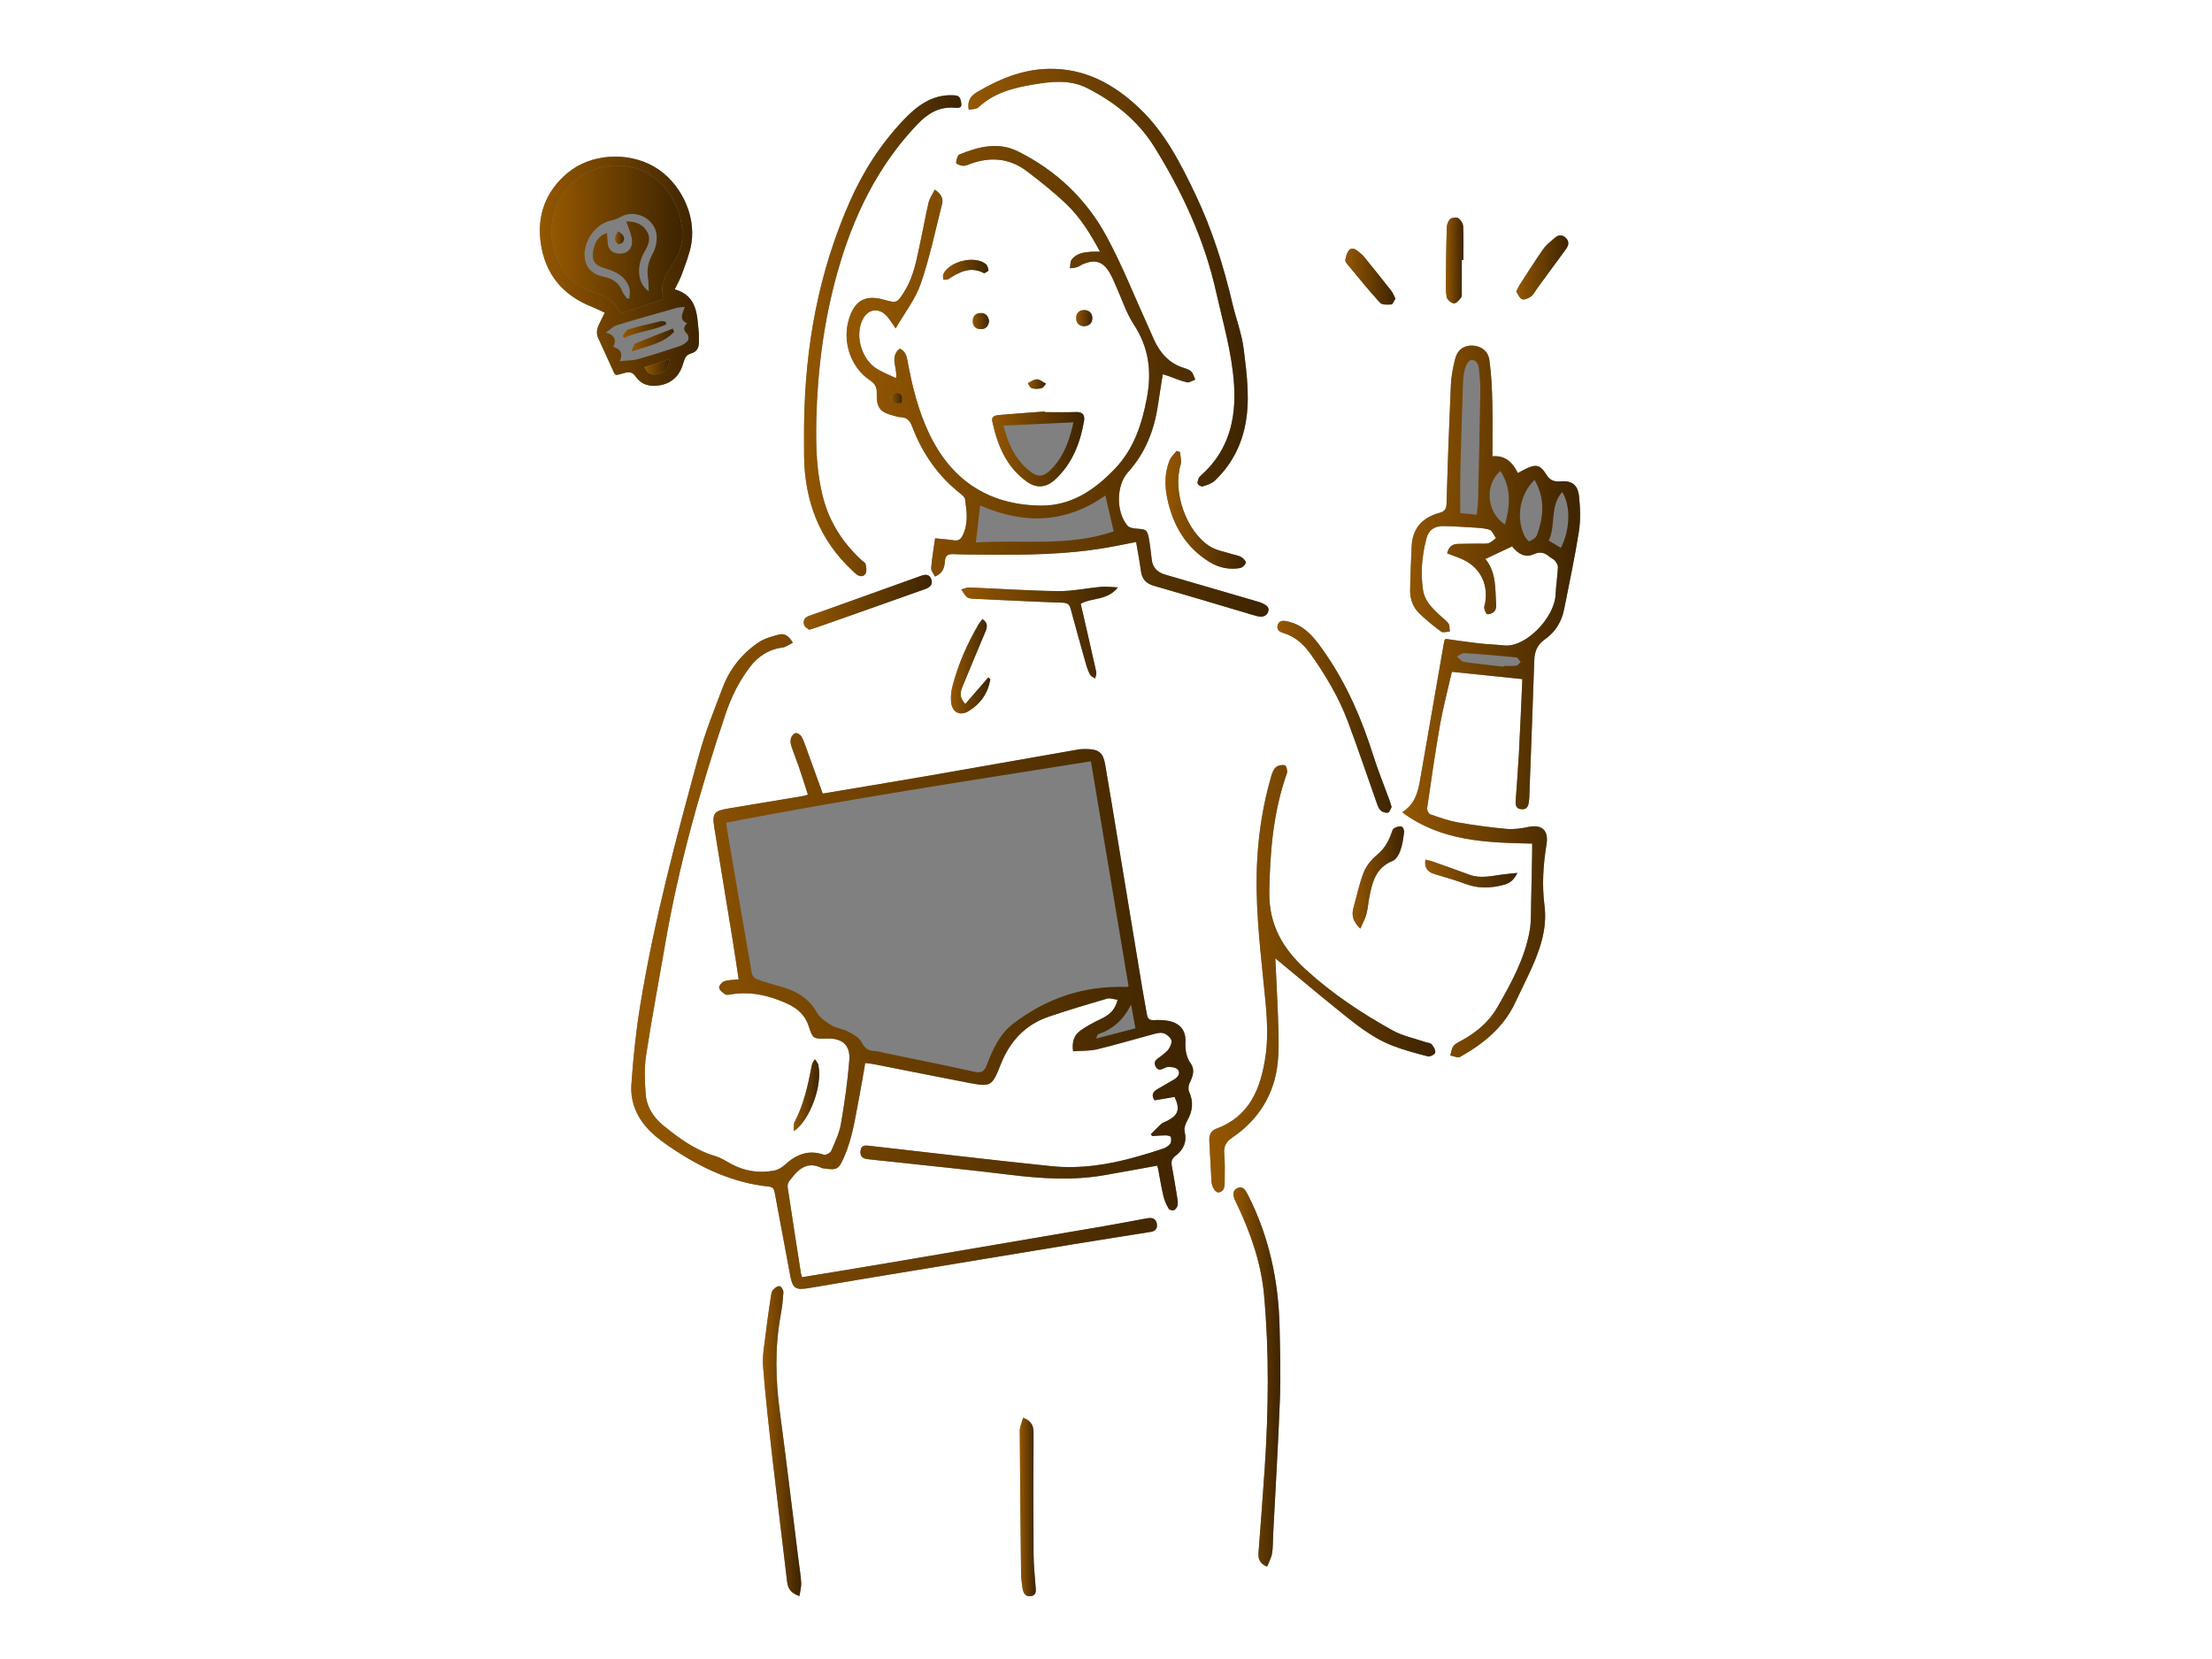 <?xml version="1.0" encoding="UTF-8"?><svg id="_レイヤー_1" xmlns="http://www.w3.org/2000/svg" xmlns:xlink="http://www.w3.org/1999/xlink" viewBox="0 0 1600 1200"><rect x="0" y="0" width="1600" height="1200" fill="#808080" stroke="none"/><defs><style>.cls-1{fill:url(#_名称未設定グラデーション_24);}.cls-1,.cls-2,.cls-3,.cls-4,.cls-5,.cls-6,.cls-7,.cls-8,.cls-9,.cls-10,.cls-11,.cls-12,.cls-13,.cls-14,.cls-15,.cls-16,.cls-17,.cls-18,.cls-19,.cls-20,.cls-21,.cls-22,.cls-23,.cls-24,.cls-25,.cls-26,.cls-27,.cls-28,.cls-29,.cls-30,.cls-31,.cls-32,.cls-33,.cls-34{stroke-width:0px;}.cls-2{fill:url(#_名称未設定グラデーション_2);}.cls-3{fill:url(#_名称未設定グラデーション_15);}.cls-4{fill:url(#_名称未設定グラデーション_26);}.cls-5{fill:url(#_名称未設定グラデーション_30);}.cls-6{fill:url(#_名称未設定グラデーション_12);}.cls-7{fill:url(#_名称未設定グラデーション_13);}.cls-8{fill:url(#_名称未設定グラデーション_5);}.cls-9{fill:url(#_名称未設定グラデーション_27-3);}.cls-10{fill:url(#_名称未設定グラデーション_10);}.cls-11{fill:url(#_名称未設定グラデーション_4);}.cls-12{fill:none;}.cls-13{fill:url(#_名称未設定グラデーション_11);}.cls-14{fill:url(#_名称未設定グラデーション);}.cls-15{fill:url(#_名称未設定グラデーション_22);}.cls-16{fill:url(#_名称未設定グラデーション_19);}.cls-17{fill:#fff;}.cls-18{fill:url(#_名称未設定グラデーション_25);}.cls-19{fill:url(#_名称未設定グラデーション_3);}.cls-20{fill:url(#_名称未設定グラデーション_6);}.cls-21{fill:url(#_名称未設定グラデーション_14);}.cls-22{fill:url(#_名称未設定グラデーション_18);}.cls-23{fill:url(#_名称未設定グラデーション_16);}.cls-24{fill:url(#_名称未設定グラデーション_29);}.cls-25{fill:url(#_名称未設定グラデーション_8);}.cls-26{fill:url(#_名称未設定グラデーション_27-2);}.cls-27{fill:url(#_名称未設定グラデーション_28);}.cls-28{fill:url(#_名称未設定グラデーション_27);}.cls-29{fill:url(#_名称未設定グラデーション_7);}.cls-30{fill:url(#_名称未設定グラデーション_17);}.cls-31{fill:url(#_名称未設定グラデーション_21);}.cls-32{fill:url(#_名称未設定グラデーション_20);}.cls-33{fill:url(#_名称未設定グラデーション_9);}.cls-34{fill:url(#_名称未設定グラデーション_23);}</style><linearGradient id="_名称未設定グラデーション" x1="456.62" y1="504.51" x2="863.07" y2="504.51" gradientTransform="translate(0 1200) scale(1 -1)" gradientUnits="userSpaceOnUse"><stop offset="0" stop-color="#945700"/><stop offset=".98" stop-color="#3f2500"/></linearGradient><linearGradient id="_名称未設定グラデーション_2" x1="1014.24" y1="692.64" x2="1142.94" y2="692.64" gradientTransform="translate(0 1200) scale(1 -1)" gradientUnits="userSpaceOnUse"><stop offset="0" stop-color="#945700"/><stop offset=".98" stop-color="#3f2500"/></linearGradient><linearGradient id="_名称未設定グラデーション_3" x1="612.35" y1="924.16" x2="917.6" y2="924.16" gradientTransform="translate(0 1200) scale(1 -1)" gradientUnits="userSpaceOnUse"><stop offset="0" stop-color="#945700"/><stop offset=".98" stop-color="#3f2500"/></linearGradient><linearGradient id="_名称未設定グラデーション_4" x1="874.72" y1="492.05" x2="1038.19" y2="492.05" gradientTransform="translate(0 1200) scale(1 -1)" gradientUnits="userSpaceOnUse"><stop offset="0" stop-color="#945700"/><stop offset=".98" stop-color="#3f2500"/></linearGradient><linearGradient id="_名称未設定グラデーション_5" x1="390.49" y1="1003.81" x2="505.56" y2="1003.81" gradientTransform="translate(0 1200) scale(1 -1)" gradientUnits="userSpaceOnUse"><stop offset="0" stop-color="#945700"/><stop offset=".98" stop-color="#3f2500"/></linearGradient><linearGradient id="_名称未設定グラデーション_6" x1="700.42" y1="999.16" x2="902.55" y2="999.16" gradientTransform="translate(0 1200) scale(1 -1)" gradientUnits="userSpaceOnUse"><stop offset="0" stop-color="#945700"/><stop offset=".98" stop-color="#3f2500"/></linearGradient><linearGradient id="_名称未設定グラデーション_7" x1="581.58" y1="957.19" x2="695.38" y2="957.19" gradientTransform="translate(0 1200) scale(1 -1)" gradientUnits="userSpaceOnUse"><stop offset="0" stop-color="#945700"/><stop offset=".98" stop-color="#3f2500"/></linearGradient><linearGradient id="_名称未設定グラデーション_8" x1="892.16" y1="203.97" x2="926.11" y2="203.97" gradientTransform="translate(0 1200) scale(1 -1)" gradientUnits="userSpaceOnUse"><stop offset="0" stop-color="#945700"/><stop offset=".98" stop-color="#3f2500"/></linearGradient><linearGradient id="_名称未設定グラデーション_9" x1="551.82" y1="157.61" x2="579.54" y2="157.61" gradientTransform="translate(0 1200) scale(1 -1)" gradientUnits="userSpaceOnUse"><stop offset="0" stop-color="#945700"/><stop offset=".98" stop-color="#3f2500"/></linearGradient><linearGradient id="_名称未設定グラデーション_10" x1="923.97" y1="681.52" x2="1006.61" y2="681.52" gradientTransform="translate(0 1200) scale(1 -1)" gradientUnits="userSpaceOnUse"><stop offset="0" stop-color="#945700"/><stop offset=".98" stop-color="#3f2500"/></linearGradient><linearGradient id="_名称未設定グラデーション_11" x1="717.63" y1="875.28" x2="784.28" y2="875.28" gradientTransform="translate(0 1200) scale(1 -1)" gradientUnits="userSpaceOnUse"><stop offset="0" stop-color="#945700"/><stop offset=".98" stop-color="#3f2500"/></linearGradient><linearGradient id="_名称未設定グラデーション_12" x1="737.64" y1="109.95" x2="749.21" y2="109.95" gradientTransform="translate(0 1200) scale(1 -1)" gradientUnits="userSpaceOnUse"><stop offset="0" stop-color="#945700"/><stop offset=".98" stop-color="#3f2500"/></linearGradient><linearGradient id="_名称未設定グラデーション_13" x1="695.36" y1="742.42" x2="808.61" y2="742.42" gradientTransform="translate(0 1200) scale(1 -1)" gradientUnits="userSpaceOnUse"><stop offset="0" stop-color="#945700"/><stop offset=".98" stop-color="#3f2500"/></linearGradient><linearGradient id="_名称未設定グラデーション_14" x1="843.02" y1="831.23" x2="901.17" y2="831.23" gradientTransform="translate(0 1200) scale(1 -1)" gradientUnits="userSpaceOnUse"><stop offset="0" stop-color="#945700"/><stop offset=".98" stop-color="#3f2500"/></linearGradient><linearGradient id="_名称未設定グラデーション_15" x1="581.35" y1="764.33" x2="674" y2="764.33" gradientTransform="translate(0 1200) scale(1 -1)" gradientUnits="userSpaceOnUse"><stop offset="0" stop-color="#945700"/><stop offset=".98" stop-color="#3f2500"/></linearGradient><linearGradient id="_名称未設定グラデーション_16" x1="978.39" y1="565.27" x2="1015.65" y2="565.27" gradientTransform="translate(0 1200) scale(1 -1)" gradientUnits="userSpaceOnUse"><stop offset="0" stop-color="#945700"/><stop offset=".98" stop-color="#3f2500"/></linearGradient><linearGradient id="_名称未設定グラデーション_17" x1="1045.81" y1="1011.6" x2="1058.57" y2="1011.6" gradientTransform="translate(0 1200) scale(1 -1)" gradientUnits="userSpaceOnUse"><stop offset="0" stop-color="#945700"/><stop offset=".98" stop-color="#3f2500"/></linearGradient><linearGradient id="_名称未設定グラデーション_18" x1="687.82" y1="718.07" x2="716.34" y2="718.07" gradientTransform="translate(0 1200) scale(1 -1)" gradientUnits="userSpaceOnUse"><stop offset="0" stop-color="#945700"/><stop offset=".98" stop-color="#3f2500"/></linearGradient><linearGradient id="_名称未設定グラデーション_19" x1="1096.74" y1="1006.57" x2="1134.4" y2="1006.57" gradientTransform="translate(0 1200) scale(1 -1)" gradientUnits="userSpaceOnUse"><stop offset="0" stop-color="#945700"/><stop offset=".98" stop-color="#3f2500"/></linearGradient><linearGradient id="_名称未設定グラデーション_20" x1="973.1" y1="999.91" x2="1009.35" y2="999.91" gradientTransform="translate(0 1200) scale(1 -1)" gradientUnits="userSpaceOnUse"><stop offset="0" stop-color="#945700"/><stop offset=".98" stop-color="#3f2500"/></linearGradient><linearGradient id="_名称未設定グラデーション_21" x1="1030.87" y1="568.14" x2="1097.55" y2="568.14" gradientTransform="translate(0 1200) scale(1 -1)" gradientUnits="userSpaceOnUse"><stop offset="0" stop-color="#945700"/><stop offset=".98" stop-color="#3f2500"/></linearGradient><linearGradient id="_名称未設定グラデーション_22" x1="574.2" y1="407.8" x2="592.55" y2="407.8" gradientTransform="translate(0 1200) scale(1 -1)" gradientUnits="userSpaceOnUse"><stop offset="0" stop-color="#945700"/><stop offset=".98" stop-color="#3f2500"/></linearGradient><linearGradient id="_名称未設定グラデーション_23" x1="682.1" y1="1004.89" x2="715" y2="1004.89" gradientTransform="translate(0 1200) scale(1 -1)" gradientUnits="userSpaceOnUse"><stop offset="0" stop-color="#945700"/><stop offset=".98" stop-color="#3f2500"/></linearGradient><linearGradient id="_名称未設定グラデーション_24" x1="703.62" y1="967.75" x2="715.43" y2="967.75" gradientTransform="translate(0 1200) scale(1 -1)" gradientUnits="userSpaceOnUse"><stop offset="0" stop-color="#945700"/><stop offset=".98" stop-color="#3f2500"/></linearGradient><linearGradient id="_名称未設定グラデーション_25" x1="778.42" y1="969.85" x2="790.11" y2="969.85" gradientTransform="translate(0 1200) scale(1 -1)" gradientUnits="userSpaceOnUse"><stop offset="0" stop-color="#945700"/><stop offset=".98" stop-color="#3f2500"/></linearGradient><linearGradient id="_名称未設定グラデーション_26" x1="743.48" y1="922.16" x2="756.59" y2="922.16" gradientTransform="translate(0 1200) scale(1 -1)" gradientUnits="userSpaceOnUse"><stop offset="0" stop-color="#945700"/><stop offset=".98" stop-color="#3f2500"/></linearGradient><linearGradient id="_名称未設定グラデーション_27" x1="644.12" y1="287.97" x2="652.53" y2="287.97" gradientUnits="userSpaceOnUse"><stop offset="0" stop-color="#945700"/><stop offset=".98" stop-color="#3f2500"/></linearGradient><linearGradient id="_名称未設定グラデーション_27-2" x1="398.94" y1="173.26" x2="493.56" y2="173.26" xlink:href="#_名称未設定グラデーション_27"/><linearGradient id="_名称未設定グラデーション_27-3" x1="466.19" y1="265.31" x2="484.16" y2="265.31" xlink:href="#_名称未設定グラデーション_27"/><linearGradient id="_名称未設定グラデーション_28" x1="456.66" y1="954.06" x2="487.59" y2="954.06" gradientTransform="translate(0 1200) scale(1 -1)" gradientUnits="userSpaceOnUse"><stop offset="0" stop-color="#945700"/><stop offset=".98" stop-color="#3f2500"/></linearGradient><linearGradient id="_名称未設定グラデーション_29" x1="450.3" y1="961.69" x2="481.87" y2="961.69" gradientTransform="translate(0 1200) scale(1 -1)" gradientUnits="userSpaceOnUse"><stop offset="0" stop-color="#945700"/><stop offset=".98" stop-color="#3f2500"/></linearGradient><linearGradient id="_名称未設定グラデーション_30" x1="444.83" y1="1028.03" x2="451.38" y2="1028.03" gradientTransform="translate(0 1200) scale(1 -1)" gradientUnits="userSpaceOnUse"><stop offset="0" stop-color="#945700"/><stop offset=".98" stop-color="#3f2500"/></linearGradient></defs><path class="cls-17" d="M1600,1200H0V0h1600v1200ZM580.12,923.83c-.37-1.28-.69-2.03-.81-2.82-3.23-20.72-6.48-41.44-9.58-62.18-.22-1.44.28-3.37,1.16-4.53,5.98-7.85,12.36-15.01,23.72-9.34.42.21.98.14,1.48.21,9.3,1.46,10.56.56,14.36-8.03,6.36-14.34,8.28-29.76,11.27-44.92,1.5-7.62,2.69-15.29,4.08-23.28,2.38.3,4.18.42,5.94.76,22.85,4.48,45.67,9.08,68.53,13.48,16.49,3.18,17.29,2.64,23.54-13.19,6.51-16.5,17.52-28.67,34.51-34.48,13.99-4.79,28.19-9,42.38-13.14,2.19-.64,4.9.48,7.67.83-1.77,7.65-6.37,11.2-12.22,13.95-5.08,2.38-10.1,5.07-14.66,8.31-4.63,3.29-6.25,8.29-5.31,14.96,5.93-.43,11.83-.1,17.34-1.41,13.26-3.15,26.32-7.11,39.49-10.63,2.7-.72,5.75-1.72,8.27-1.09,2.32.58,4.97,2.8,5.93,4.97.71,1.62-.62,4.59-1.81,6.48-1.19,1.9-3.3,3.25-5.06,4.77-2.5,2.18-6.89,3.63-4.34,8.12s5.71.38,8.66.18c2.49-.17,6.12.34,7.39,1.98,1.9,2.47.07,5.34-2.71,6.97-4.02,2.35-8.02,4.74-12.08,7.02-3.53,1.98-4.62,4.49-2.17,8.14,4.96-.85,9.81-1.68,14.5-2.48,4.13,8.81,2.82,12.97-5.06,17.2-1.46.79-3.22,1.2-4.43,2.26-2.71,2.36-5.16,5.02-7.71,7.56l1.03,1.32c3.27-.2,6.54-.53,9.81-.52,1.29,0,3.52.54,3.68,1.23.38,1.59.33,3.87-.59,5.04-1.24,1.58-3.34,2.77-5.31,3.44-6.14,2.08-12.36,3.91-18.59,5.7-20.33,5.82-41.11,9.03-62.18,6.86-43.85-4.52-87.63-9.76-131.44-14.72-2.99-.34-5.78-.6-6.36,3.49-.55,3.8,1.31,5.69,4.82,6.13,4.95.62,9.92,1.06,14.88,1.6,29.45,3.21,58.93,6.12,88.33,9.74,22.74,2.8,45.38,4.27,68.1.33,12.75-2.21,25.48-4.57,38.44-6.91.26.86.55,1.62.7,2.4,1.25,6.54,2.28,13.12,3.8,19.59.74,3.14,2.14,6.2,3.73,9.02.51.92,2.86,1.68,3.82,1.25,1.23-.54,2.46-2.25,2.69-3.62.34-2.07-.05-4.31-.39-6.43-1.19-7.39-2.42-14.78-3.78-22.14-.56-3.05-.03-5.16,2.7-7.22,5.71-4.32,8.38-9.94,6.59-17.5-.56-2.36.53-5.55,1.83-7.82,3.93-6.86,4.76-13.61,1.42-20.97-.77-1.7-.56-4.41.27-6.15,2.25-4.72,4.16-9.63.96-14.19-3.42-4.87-4.12-9.86-3.88-15.53.36-8.38-3.75-13.61-11.93-15.34-3.53-.74-7.29-.8-10.91-.62-3.14.16-4.55-1.04-5.04-3.96-1.14-6.72-2.42-13.42-3.54-20.15-5.85-35.28-11.65-70.56-17.49-105.84-3.04-18.38-6.02-36.78-9.21-55.13-1.47-8.43-4.66-10.89-13.31-11-1.99-.03-4.03-.05-5.98.3-36.68,6.41-73.34,12.94-110.03,19.29-24.87,4.31-49.77,8.39-74.95,12.62-3.94-10.89-7.64-21.19-11.4-31.48-1.2-3.28-2.27-6.65-3.92-9.69-.71-1.31-2.86-2.77-4.15-2.6-1.33.18-2.99,2.07-3.45,3.54-.54,1.74-.36,3.97.21,5.76,1.62,5.06,3.71,9.97,5.43,15.01,2.27,6.66,4.37,13.39,6.59,20.24-1.85.52-2.78.88-3.75,1.04-17.87,2.99-35.75,5.95-53.62,8.92-10.52,1.75-12,3.52-10.36,13.8,4.36,27.27,8.92,54.5,13.34,81.76,1.5,9.27,2.84,18.57,4.3,28.12-3.96.43-7.4.31-10.45,1.34-1.67.56-3.93,3.3-3.68,4.66.33,1.84,2.59,3.64,4.43,4.8,1.05.66,2.94.2,4.4-.04,14.34-2.3,27.71.9,40.66,6.87,7.29,3.36,12.75,8.31,15.29,16.15,2.97,9.13,3.26,9.29,13.18,8.97,11.11-.35,17.08,4.73,16.18,15.83-1.25,15.38-3.4,30.74-6.06,45.95-1.18,6.75-4.29,13.22-7.08,19.57-.65,1.48-3.97,3.2-5.33,2.72-11.24-3.97-20.07-.08-28.27,7.39-2.11,1.92-4.98,3.58-7.74,4.09-10.79,2.01-21.17.44-30.93-4.81-3.8-2.05-7.53-4.52-11.61-5.72-14.45-4.24-26.19-12.93-37.58-22.18-7.08-5.75-11.95-13.39-12.68-22.5-.74-9.4-1.09-19.08.31-28.34,4.07-26.79,9.18-53.43,13.75-80.14,9.74-56.87,25.41-112.18,43.76-166.78,4.06-12.07,9.67-23.36,17.37-33.54,5.97-7.91,13.58-13.01,23.65-14.34,2.59-.34,4.98-2.21,7.6-3.44-2.72-4.84-5.92-7.05-10.05-5.95-5.04,1.35-10.4,2.74-14.63,5.59-12.02,8.09-20.9,19.14-26.05,32.72-6.07,16.02-12.55,31.99-17.07,48.47-16.57,60.32-32.78,120.77-42.78,182.63-3,18.53-4.9,37.29-6.19,56.02-.95,13.81,4.83,25.72,14.96,35.16,4.12,3.83,8.76,7.16,13.43,10.33,21.6,14.66,44.72,25.66,71.08,28.36,3.44.35,3.86,2.57,4.32,5,3.72,19.79,7.38,39.59,11.09,59.39,1.7,9.08,3.81,10.6,12.95,9.11,12.48-2.04,24.92-4.26,37.4-6.32,51.37-8.5,102.74-16.99,154.12-25.42,18.71-3.07,37.45-5.99,56.18-8.97,3.05-.49,4.95-1.97,4.59-5.33-.37-3.43-2.32-5.01-5.77-4.69-.83.08-1.65.22-2.46.37-10.14,1.86-20.26,3.83-30.41,5.57-52.14,8.93-104.28,17.82-156.43,26.66-20.47,3.47-40.97,6.77-61.65,10.19l.02-.04ZM1079.51,330.04c0-13.65.25-26.63-.08-39.6-.26-9.96-.72-19.98-2.09-29.83-.96-6.88-6.21-10.52-12.57-10.64-6.22-.11-10.68,3.19-12.36,10.16-1.44,5.96-2.65,12.09-2.93,18.2-1.29,28.61-2.34,57.23-3.14,85.86-.12,4.18-1.44,5.82-5.23,6.83-12.53,3.36-19.55,11.4-20.04,24.66-.39,10.48-.98,20.96-1.08,31.44-.06,6.36,2.17,12.28,6.78,16.71,4.9,4.71,10.21,9.06,15.7,13.06,1.34.98,4.11,0,6.22-.08-.29-1.98.05-4.42-1-5.83-1.85-2.49-4.6-4.3-6.87-6.49-5.16-4.97-10.26-9.82-11.48-17.57-1.99-12.6-.74-24.92,2.34-37.12,1.6-6.35,5.67-9.35,12.43-9.25,6.65.09,13.3.47,19.94.92,4.47.3,9.11.33,13.29,1.67,2.03.64,3.19,4,4.75,6.13-1.76,1.25-3.35,3-5.31,3.61-2.13.67-4.59.31-6.91.34-5.15.08-10.3.07-15.44.22-4.16.12-6.68,2.34-7.66,6.84,3.17,1.2,6.43,2.33,9.61,3.63,13.38,5.47,20.11,17.3,17.99,31.55-.22,1.48-.96,3.01-.72,4.39.27,1.62,1.13,4.18,2.13,4.38,1.51.31,3.73-.69,4.97-1.85,1.03-.97,1.61-3.02,1.5-4.52-.89-11.48.43-23.49-7.86-33.51,6.66-3.15,12.95-6.13,19.34-9.15,4.19,5.34,9.39,8.52,15.76,5.65,4.8-2.17,8.08-.92,11.55,2.05,1.13.97,2.75,1.48,3.63,2.6,1.07,1.38,2.32,3.22,2.24,4.79-.34,6.65-1.41,13.26-1.72,19.9-.77,16.66-21.69,38.3-37.07,36.68-6.28-.66-12.62-.84-18.89-1.55-8.02-.92-16-2.15-23.69-3.21-.57,1.02-.83,1.28-.88,1.59-5.48,31.48-10.91,62.97-16.41,94.44-1.92,10.96-2.86,22.42-14,29.4,28.29,21.11,61,21.94,94.02,22.66,0,2.13.03,3.74,0,5.35-.24,12.31-.42,24.63-.75,36.94-.19,6.95.14,14.02-1.07,20.8-3.58,20.14-13.35,37.86-23.37,55.32-6.01,10.46-15.07,18.1-25.65,23.91-2.18,1.19-4.68,2.32-6.12,4.18-1.38,1.78-1.58,4.48-2.3,6.78,2.42.39,5.5,1.93,7.17.98,16.61-9.4,31.21-21.01,39.63-38.86,3.27-6.92,6.67-13.78,9.93-20.7,7.42-15.81,13.73-31.99,11.43-49.92-1.9-14.89-.94-29.56,1.47-44.25,1.67-10.23-3.39-14.7-13.49-12.5-5.09,1.11-10.51,1.81-15.65,1.33-11.75-1.08-23.49-2.65-35.11-4.71-6.77-1.2-13.37-3.58-19.9-5.85-1.15-.4-2.41-2.99-2.21-4.36,2.92-20.1,5.76-40.21,9.3-60.2,2.28-12.87,5.67-25.54,8.6-38.5,17.39,1.8,33.7,3.49,50.99,5.28-.82,18.04-1.53,35.63-2.46,53.21-.62,11.64-1.56,23.26-2.37,34.88-.22,3.14.29,5.73,4.16,6.03,3.73.29,4.94-2.01,5.35-5.16.13-.99.27-1.98.31-2.98,1.24-33.28,2.52-66.56,3.64-99.84.21-6.31,2.41-11.23,7.63-14.87,7.76-5.41,12.26-12.99,14.05-22.2,3.63-18.61,7.66-37.15,10.59-55.87,1.29-8.24,1.01-16.92.12-25.26-.9-8.48-5.15-11.71-13.71-10.97-5.15.45-7.71-1.26-10.28-5.39-4.09-6.55-7.38-7.14-14.29-3.81-1.93.93-3.79,1.99-6.01,3.17-3.72-7.4-8.71-12.89-18.38-12.11h-.01ZM795.67,182.02c-2.83,0-4.49-.1-6.13.02-5.4.37-10.84,1.08-14.37,5.69-1.17,1.53-.87,4.18-1.24,6.32,1.77-.28,3.6-.34,5.28-.89,1.55-.5,2.88-1.67,4.4-2.28,8.7-3.49,14.2-1.75,18.99,6.31,1.94,3.27,3.32,6.88,4.9,10.35,4.13,9.07,7.16,18.86,12.57,27.08,10.88,16.56,13.12,33.87,9.54,52.96-3.61,19.21-9.46,37.13-23.24,51.52-14.72,15.37-31.7,26.92-53.92,26.59-37.82-.57-64.68-18.67-80.71-52.81-7.69-16.38-12-33.82-15.25-51.54-.7-3.83-1.6-7.45-5.7-9.19-7.55,6.02-1.46,13.91-2.66,21.35-4.79-2.28-9.3-4.05-13.42-6.46-10.99-6.45-16.25-22.89-11.35-34.67,3.9-9.39,12.81-10.63,19.1-2.61,1.62,2.07,3,4.33,5.38,7.78,6.47-11.25,14.25-21.1,18.12-32.3,6.48-18.79,10.56-38.41,15.45-57.73,1.02-4.02-.68-7.39-5.3-10.35-1.62,3.32-3.68,6.17-4.43,9.32-2.33,9.87-4.05,19.88-6.22,29.79-2.56,11.68-4.5,23.57-10.99,34.01-5.65,9.09-5.58,9.12-15.51,6.4-1.12-.31-2.25-.62-3.39-.81-10.11-1.66-16.16,1.71-20.18,11.2-7.15,16.88-1.38,37.76,13.8,47.91,3.79,2.54,5.15,4.97,5,9.43-.34,10.57,2.46,13.84,12.77,16.37,1.45.36,2.92.9,4.38.93,4.68.08,6.84,2.56,8.46,6.84,7.3,19.21,18.6,35.62,34.87,48.43,1.39,1.09,3.17,2.6,3.39,4.12,1.29,8.9,2.53,17.84-1.87,26.41-1.44,2.82-3.24,3.77-6.32,3.29-4.24-.66-8.53-.94-13.48-1.45-1.04,7.4-2.29,14.42-2.84,21.49-.15,1.98,1.76,4.11,2.71,6.15,5.84-2.3,6.87-6.72,7.2-10.97.35-4.53,2.42-5.42,6.43-5.23,7.31.34,14.65.26,21.97.34,29.64.31,59.25.05,88.58-5.04,7-1.21,13.95-2.68,21.35-4.11,1.21,7.21,2.53,14.04,3.45,20.91.77,5.8,3.59,9.13,9.36,10.78,21.72,6.21,43.35,12.73,65.01,19.14,3.19.94,6.35,1.97,9.57,2.79,3.31.85,6.69.55,8.05-2.97,1.47-3.81-1.88-5.18-4.57-6.5-1.18-.58-2.5-.88-3.78-1.25-22-6.43-43.99-12.88-66.01-19.25-5.51-1.59-8.99-4.84-9.76-10.66-.66-4.95-1.09-9.93-1.98-14.84-1.28-7.05-1.94-7.29-9.15-7.77-2.28-.15-5.3-.74-6.58-2.29-8.2-9.96-8.15-28.97.54-38.59,12.68-14.03,19.04-30.6,21.69-48.95,1.04-7.17,2.25-14.32,3.43-21.84,1.67.51,2.76.79,3.82,1.16,4.55,1.6,9.01,3.57,13.67,4.65,1.75.41,3.97-1.24,5.98-1.96-.89-1.95-1.4-4.25-2.78-5.73-1.27-1.36-3.41-2.08-5.29-2.65-10.68-3.26-17.3-10.78-21.8-20.56-1.46-3.17-2.79-6.41-4.23-9.59-9.93-21.78-18.72-44.18-30.11-65.17-14.6-26.92-36.25-47.5-63.89-61.3-14.49-7.23-28.58-3.4-42.4,2.12-1.49.59-2.26,4.02-2.44,6.2-.05.59,3.28,1.98,5.1,2.05,1.87.07,3.82-.94,5.69-1.61,14.35-5.08,28.02-3.83,40.24,5.41,9.93,7.51,19.73,15.33,28.73,23.91,10.01,9.56,17.3,21.34,24.31,34.35v.05ZM922.47,693.15c14.36,11.87,29.1,24.28,44.1,36.39,12.56,10.14,25,20.66,40.23,26.65,8.46,3.32,17.33,5.66,26.15,7.93,1.51.39,5.04-1.56,5.21-2.79.27-1.87-1.22-4.34-2.63-5.98-.93-1.07-3.05-1.1-4.62-1.64-7.85-2.69-16.28-4.34-23.43-8.3-22.61-12.51-44.08-26.8-63.24-44.35-16.54-15.15-26.56-32.46-26.13-56.27.53-29.21,2.92-57.77,12.74-85.45.59-1.65-.4-5.43-1.41-5.74-1.9-.59-4.91-.01-6.45,1.28-1.75,1.47-2.76,4.14-3.45,6.48-5.75,19.73-9.02,39.91-10.16,60.42-1.63,29.39,1.51,58.54,4.47,87.71,1.86,18.37,4.21,36.81,1.42,55.28-3.47,22.94-11.52,42.88-35.61,51.71-4.04,1.48-5.15,4.82-4.91,8.86.55,9.64,1.08,19.28,1.53,28.92.2,4.32,2.95,8.83,5.57,8.18,4.17-1.03,3.96-4.92,4-8.18.08-6.66.22-13.35-.33-19.97-.43-5.27,1.35-8.44,5.74-11.41,13.72-9.28,23.84-21.55,29.33-37.45,3.99-11.57,4.44-23.58,4.22-35.53-.35-19.28-1.54-38.54-2.34-56.76h0ZM488.06,209.27c1.8-3.78,3.91-7.4,5.28-11.27,2.53-7.17,5.51-14.35,6.74-21.78,3.51-21.17-8.31-44.9-26.91-55.63-19.19-11.08-45.78-9.49-62.48,4.4-15.98,13.29-22.5,30.85-19.48,51.26,3.26,22.03,15.8,37.25,36.6,45.53,3.17,1.26,6.22,2.82,9.61,4.38-1.21,2.49-2.05,4.27-2.94,6.03-1.99,3.91-3.9,7.78-1.79,12.31,3.14,6.75,6.19,13.54,9.28,20.31,3.75,8.24,2.13,6.78,10.06,4.88,3.62-.87,5.61-.38,7.81,2.75,4.31,6.12,10.72,7.51,17.78,6.19,9.23-1.73,14.49-7.79,16.79-16.49.89-3.35,2.16-5.6,5.68-6.59,3.84-1.07,5.53-3.97,5.42-7.96-.07-2.33.18-4.68-.06-6.99-1.32-12.76-.85-26.54-17.39-31.33h0ZM700.71,79.4c2.5-.57,5.54-.33,7.02-1.74,11.11-10.54,25.05-14.06,39.43-16.51,13.23-2.26,26.74-3.79,39.18,2.53,19.85,10.08,36.86,23.58,48.84,42.92,20.2,32.62,36.05,66.92,44.49,104.61,4.97,22.23,11.49,44.06,12.96,67,1.63,25.44-4.1,47.91-23.72,65.51-.74.66-1.59,1.4-1.9,2.28-.47,1.3-1.08,3.05-.57,4.06.5.99,2.6,2.07,3.55,1.76,3.03-1,6.44-2.02,8.67-4.12,11.19-10.56,18.41-23.64,21.7-38.58,4.15-18.84,1.57-37.86-.74-56.62-1.37-11.12-5.55-21.87-8.14-32.87-6.41-27.28-14.8-53.89-26.88-79.21-10.77-22.57-22.16-44.86-40.66-62.35-18.49-17.47-39.71-29-66.05-28.28-18.5.5-34.93,7.33-50.65,16.52-4.8,2.81-7.77,6.16-6.52,13.07v.02ZM581.62,307.41c0,5.86-.09,14.19.02,22.51.4,32.27,10.85,60.33,34.77,82.7,1.09,1.02,2.16,2.1,3.36,2.97,2.42,1.75,5.19,1.6,6.44-.95.88-1.78.37-4.46-.11-6.6-.24-1.07-1.81-1.85-2.79-2.75-13.4-12.35-23.06-27.06-27.78-44.76-4.98-18.68-5.52-37.8-5.06-56.97.86-36.26,5.51-72.04,15.37-106.95,11.21-39.72,28.72-76.21,57.53-106.51,7.41-7.79,15.75-13.16,27.16-12.16,4.95.43,5.5-.82,4.35-5.5-.8-3.26-2.85-3.44-5.56-3.55-15.07-.62-25.93,7.55-35.5,17.6-16.67,17.51-29.61,37.65-39.32,59.77-22.19,50.54-32.23,103.64-32.87,161.14h0ZM916.53,1133.21c1.24-3.2,3.01-6.28,3.57-9.56.75-4.4.55-8.96.78-13.44,1.68-32.84,3.7-65.67,4.93-98.53.64-17.11.11-34.28-.25-51.42-.71-33.73-7.57-66.02-23.05-96.24-1.65-3.22-3.64-6.44-7.43-4.66-3.88,1.82-3.3,5.68-1.62,9.15.29.6.6,1.19.89,1.79,10.13,21.14,17.84,43.02,19.98,66.55,3.8,41.73,3.2,83.48.46,125.23-1.33,20.27-2.94,40.51-4.45,60.77-.32,4.24.33,7.96,6.19,10.37h0ZM578.26,1154.46c.51-3.52,1.43-6.55,1.27-9.52-.28-5.3-1.2-10.57-1.87-15.86-4.5-35.99-8.79-72-13.59-107.95-3.11-23.27-3.64-46.4.56-69.57,1.01-5.54,1.68-11.17,2.01-16.78.09-1.51-1.46-4.2-2.63-4.43-1.4-.27-3.54,1.2-4.73,2.5-1.01,1.1-1.38,2.98-1.62,4.58-1.35,9.05-2.72,18.1-3.78,27.19-.92,7.89-2.52,15.91-1.92,23.72,1.7,22.04,4.21,44.03,6.72,66.01,3.42,29.92,7.18,59.79,10.66,89.7.58,5.02,2.74,8.4,8.93,10.41h0ZM1006.59,583.75c-.63-2.03-1.02-3.47-1.53-4.87-3.93-10.78-8.28-21.43-11.74-32.36-8.22-26.03-18.88-50.91-34.38-73.43-7.12-10.34-14.44-20.98-28.24-23.75-3.1-.62-5.57-.27-6.51,2.72-.98,3.15,1.16,4.96,4.03,5.8,8.78,2.55,14.97,8.45,20.07,15.66,10.7,15.14,20.14,31.05,26.66,48.43,7.35,19.61,13.98,39.5,20.99,59.24.65,1.84,1.42,3.95,2.82,5.14,1.3,1.11,3.71,1.87,5.24,1.43,1.21-.35,1.83-2.75,2.57-4.01h.02ZM755.82,298.11c0-.15-.02-.3-.02-.45-10.76.8-21.53,1.51-32.27,2.48-2.8.25-6.73.33-5.73,4.9,3.74,17.08,10.1,32.78,24.99,43.39,7.18,5.11,14.15,4.32,20.76-1.88,12.18-11.45,17.85-26.17,20.6-42.2.59-3.45-.57-6.46-5.39-6.3-7.64.26-15.29.07-22.93.07h0ZM740.08,1025.47c-.91,3.4-2.45,6.45-2.43,9.49.16,34.42.55,68.83.92,103.24.03,2.49.33,4.98.61,7.46.18,1.65.41,3.31.86,4.9.84,2.94,2.76,4.57,5.94,3.91,3.19-.66,3.41-2.95,3.18-5.76-.66-8.29-1.5-16.59-1.55-24.89-.19-29.14-.12-58.28-.02-87.43.02-4.8-1.25-8.47-7.5-10.93h0ZM808.6,424.87c-4.83-.19-8.47-.72-12.04-.4-10.42.93-20.82,3.23-31.21,3.1-21.44-.26-42.87-1.78-64.31-2.63-1.87-.07-3.79.94-5.69,1.45,1.36,1.91,2.43,4.21,4.19,5.61,1.26,1,3.45,1.04,5.24,1.12,21.27,1.02,42.54,2.08,63.82,2.82,3.47.12,4.97,1.15,5.83,4.41,3.56,13.33,7.28,26.61,11.05,39.89.76,2.7,1.72,5.4,3.05,7.85.65,1.2,2.38,1.82,3.62,2.7.29-1.59,1.11-3.29.79-4.74-3.63-16.39-7.43-32.73-11.24-49.31,8.17-4.65,19.2-2.16,26.89-11.87h.01ZM853.57,326.99l-2.54-.82c-1.72,2.26-4.05,4.28-5.06,6.82-3.68,9.25-3.6,18.85-1.47,28.47,4.21,19,13.5,34.65,30.36,45.04,6.7,4.13,14.21,5.73,22.02,4.4,1.68-.29,3.75-2.22,4.26-3.83.31-.97-1.78-3.25-3.26-4.11-1.95-1.13-4.39-1.41-6.6-2.13-5.34-1.75-11.22-2.62-15.89-5.47-17.34-10.61-27.4-39.81-21.4-59.25.84-2.74-.23-6.07-.42-9.13h0ZM585.23,455.54c2.35-.73,3.79-1.13,5.19-1.62,7.36-2.57,14.71-5.15,22.06-7.74,18.91-6.69,37.83-13.38,56.73-20.09,3.3-1.17,5.73-3.12,4.41-7.05-1.27-3.79-4.23-3.68-7.36-2.55-22.32,8.01-44.64,16.03-66.96,24.03-4.84,1.73-9.7,3.4-14.54,5.13-3.11,1.12-3.97,3.73-3.1,6.43.48,1.5,2.5,2.49,3.56,3.47h.01ZM983.98,671.7c1.67-3.9,3.44-7.03,4.34-10.4,1.11-4.15,1.4-8.52,2.22-12.75,2.1-10.83,4.84-21.08,16.76-25.81,2.46-.98,4.53-4.47,5.52-7.25,1.54-4.33,2.2-9.03,2.8-13.62.17-1.31-.96-3.85-1.84-4.01-1.68-.32-3.85.28-5.36,1.21-1.08.67-1.59,2.46-2.07,3.85-2.11,6.06-5.2,11.18-10.33,15.46-3.96,3.3-7.69,7.77-9.56,12.49-3.27,8.25-5.02,17.11-7.45,25.71-1.55,5.47-.36,10.16,4.96,15.13h.01ZM1057.36,188.03h1.13c0-8.13.23-16.27-.16-24.37-.1-2.06-1.76-4.69-3.5-5.8-1.37-.87-4.58-.51-5.86.59-1.5,1.29-2.44,3.97-2.5,6.08-.39,11.95-.49,23.92-.59,35.88-.04,4.81-.33,9.71.5,14.4.34,1.9,3.22,4.38,5.19,4.62,1.6.2,3.91-2.3,5.22-4.1.83-1.14.53-3.2.54-4.85.04-7.48.02-14.96.02-22.44h.01ZM716.33,491.26c-.49-.41-.97-.83-1.46-1.24-5.52,6.35-11.04,12.7-16.68,19.19-4.68-5.05-3.5-8.88-1.96-12.63,5.45-13.22,10.93-26.42,16.5-39.59,1.49-3.53,1.94-6.6-2.16-9.15-1,1.34-1.99,2.44-2.72,3.69-8.26,14.14-14.8,29.03-18.92,44.9-.94,3.64-1.35,7.62-.99,11.34.73,7.51,6.38,10.45,12.83,6.51,8.59-5.25,13.91-13.01,15.55-23.01h0ZM1096.75,210.91c1.34,1.91,2.35,4.86,4.18,5.52,1.75.63,4.72-.63,6.49-1.96,1.9-1.43,3.02-3.91,4.49-5.92,6.98-9.52,13.99-19.01,20.94-28.55,1.99-2.73,2.3-5.53-.38-8.05-2.48-2.32-5.22-2.13-7.64-.06-3.01,2.57-6.29,5.07-8.53,8.25-6.03,8.55-11.58,17.44-17.27,26.22-.79,1.22-1.32,2.62-2.27,4.56h0ZM1009.34,216c-1.13-2.19-1.77-4.08-2.94-5.56-6.56-8.37-13.21-16.67-19.93-24.92-1.24-1.52-2.94-2.66-4.45-3.94-2.12-1.8-4.64-2.67-6.53-.23-1.33,1.72-1.82,4.18-2.36,6.38-.2.81.32,2.05.91,2.77,7.95,9.59,15.77,19.31,24.17,28.5,1.49,1.63,5.46,1.42,8.22,1.22,1.01-.07,1.84-2.58,2.9-4.21h.01ZM1097.55,631.4c-4.18.44-7.46.71-10.72,1.14-8.03,1.07-16.01,3.1-24.08.12-9.02-3.33-18.09-6.53-27.15-9.74-1.44-.51-2.98-.76-4.55-1.14-.88,5.83,1.48,8.84,6.27,10.33,7.6,2.36,15.3,4.46,22.73,7.25,9.31,3.5,18.47,3.12,27.85.61,4.33-1.15,7.25-3.59,9.65-8.58h0ZM574.2,818.2c12.06-8.27,21-33.9,17.63-48.13-.33-1.4-1.56-2.59-2.37-3.88-.74,1.29-1.89,2.5-2.15,3.88-2.78,14.34-5.75,28.58-12.65,41.69-.78,1.49-.3,3.64-.46,6.44h0ZM711.97,197.7c1.22-.83,3.11-1.63,3.03-2.14-.25-1.62-.8-3.65-1.98-4.59-7.97-6.37-26.1-2.08-30.65,7.19-.55,1.12-.1,2.73-.11,4.11,1.22-.08,2.73.27,3.62-.31,8.02-5.24,16.13-9.67,26.09-4.25h0ZM715.43,232.33c-.43-3.61-2.37-5.94-6.05-5.9-3.34.04-5.67,1.98-5.76,5.53-.1,3.68,1.86,5.98,5.64,6.11s5.66-2.11,6.17-5.74ZM784.03,236.01c3.92-.27,6.13-2.35,6.07-5.97-.06-3.64-2.53-5.88-6.11-5.74-3.25.12-5.6,2.09-5.58,5.7.02,3.74,2.13,5.67,5.61,6.01h.01ZM749.42,281.29c1.57-.23,3.19-.11,4.43-.75,1.13-.58,1.84-1.98,2.74-3.03-2.17-1.12-4.32-3.05-6.53-3.14-2.16-.08-4.38,1.73-6.58,2.71.72,1.16,1.21,2.65,2.23,3.39.96.69,2.49.58,3.71.81h0Z"/><path class="cls-14" d="M580.12,923.83c20.68-3.41,41.18-6.71,61.65-10.19,52.15-8.84,104.29-17.74,156.43-26.66,10.16-1.74,20.28-3.71,30.41-5.57.82-.15,1.64-.29,2.46-.37,3.44-.33,5.4,1.26,5.77,4.69.36,3.36-1.53,4.84-4.59,5.33-18.73,2.98-37.47,5.9-56.18,8.97-51.38,8.44-102.75,16.93-154.12,25.42-12.47,2.06-24.92,4.28-37.4,6.32-9.13,1.5-11.24-.02-12.95-9.11-3.71-19.79-7.37-39.59-11.09-59.39-.46-2.43-.88-4.65-4.32-5-26.36-2.69-49.48-13.69-71.08-28.36-4.67-3.17-9.32-6.49-13.43-10.33-10.13-9.44-15.91-21.35-14.96-35.16,1.28-18.73,3.19-37.49,6.19-56.02,10.01-61.85,26.22-122.3,42.78-182.63,4.53-16.48,11.01-32.45,17.07-48.47,5.15-13.59,14.03-24.64,26.05-32.72,4.23-2.85,9.59-4.24,14.63-5.59,4.13-1.11,7.33,1.11,10.05,5.95-2.62,1.23-5.01,3.1-7.6,3.44-10.08,1.33-17.68,6.43-23.65,14.34-7.69,10.19-13.31,21.47-17.37,33.54-18.35,54.6-34.02,109.91-43.76,166.78-4.58,26.72-9.68,53.35-13.75,80.14-1.41,9.26-1.06,18.95-.31,28.34.72,9.11,5.59,16.75,12.68,22.5,11.39,9.25,23.13,17.95,37.58,22.18,4.08,1.2,7.81,3.67,11.61,5.72,9.76,5.25,20.14,6.82,30.93,4.81,2.76-.51,5.63-2.17,7.74-4.09,8.2-7.46,17.03-11.36,28.27-7.39,1.35.48,4.68-1.25,5.33-2.72,2.79-6.35,5.9-12.82,7.08-19.57,2.66-15.21,4.8-30.56,6.06-45.95.91-11.1-5.07-16.18-16.18-15.83-9.91.31-10.21.16-13.18-8.97-2.55-7.84-8-12.79-15.29-16.15-12.95-5.96-26.32-9.17-40.66-6.87-1.47.24-3.36.7-4.4.04-1.84-1.17-4.1-2.96-4.43-4.8-.24-1.36,2.01-4.1,3.68-4.66,3.05-1.03,6.49-.91,10.45-1.34-1.46-9.56-2.79-18.85-4.3-28.12-4.42-27.26-8.98-54.49-13.34-81.76-1.64-10.28-.16-12.05,10.36-13.8,17.88-2.97,35.75-5.93,53.62-8.92.97-.16,1.9-.52,3.75-1.04-2.22-6.85-4.31-13.58-6.59-20.24-1.72-5.03-3.8-9.95-5.43-15.01-.57-1.79-.76-4.02-.21-5.76.46-1.47,2.12-3.37,3.45-3.54,1.29-.17,3.44,1.28,4.15,2.6,1.65,3.04,2.72,6.41,3.92,9.69,3.75,10.28,7.46,20.58,11.4,31.48,25.17-4.23,50.08-8.31,74.95-12.62,36.69-6.36,73.35-12.89,110.03-19.29,1.95-.34,3.98-.32,5.98-.3,8.65.12,11.84,2.57,13.31,11,3.19,18.36,6.17,36.75,9.21,55.13,5.83,35.28,11.64,70.56,17.49,105.84,1.11,6.73,2.39,13.43,3.54,20.15.5,2.92,1.9,4.12,5.04,3.96,3.63-.18,7.38-.12,10.91.62,8.19,1.72,12.3,6.96,11.93,15.34-.24,5.67.46,10.66,3.88,15.53,3.2,4.56,1.29,9.47-.96,14.19-.83,1.74-1.04,4.45-.27,6.15,3.34,7.36,2.51,14.1-1.42,20.97-1.3,2.26-2.39,5.46-1.83,7.82,1.79,7.56-.88,13.18-6.59,17.5-2.73,2.06-3.26,4.17-2.7,7.22,1.36,7.36,2.59,14.75,3.78,22.14.34,2.12.73,4.36.39,6.43-.22,1.37-1.46,3.08-2.69,3.62-.96.42-3.3-.34-3.82-1.25-1.58-2.82-2.99-5.88-3.73-9.02-1.52-6.47-2.55-13.06-3.8-19.59-.15-.79-.45-1.54-.7-2.4-12.96,2.33-25.69,4.7-38.44,6.91-22.71,3.94-45.36,2.47-68.1-.33-29.4-3.62-58.88-6.53-88.33-9.74-4.96-.54-9.93-.98-14.88-1.6-3.52-.44-5.37-2.33-4.82-6.13.59-4.08,3.37-3.83,6.36-3.49,43.81,4.96,87.58,10.2,131.44,14.72,21.07,2.17,41.85-1.04,62.18-6.86,6.23-1.78,12.45-3.62,18.59-5.7,1.97-.67,4.06-1.86,5.31-3.44.92-1.17.97-3.45.59-5.04-.16-.69-2.39-1.23-3.68-1.23-3.27,0-6.54.32-9.81.52l-1.03-1.32c2.55-2.54,5-5.2,7.71-7.56,1.21-1.06,2.97-1.47,4.43-2.26,7.88-4.24,9.18-8.39,5.06-17.2-4.69.8-9.54,1.63-14.5,2.48-2.45-3.65-1.36-6.16,2.17-8.14,4.06-2.28,8.06-4.66,12.08-7.02,2.78-1.63,4.61-4.49,2.71-6.97-1.26-1.64-4.9-2.15-7.39-1.98-2.96.2-6.12,4.31-8.66-.18-2.55-4.49,1.84-5.94,4.34-8.12,1.76-1.53,3.86-2.87,5.06-4.77,1.19-1.89,2.52-4.86,1.81-6.48-.96-2.18-3.61-4.4-5.93-4.97-2.52-.62-5.57.37-8.27,1.09-13.17,3.51-26.23,7.48-39.49,10.63-5.51,1.31-11.42.98-17.34,1.41-.95-6.66.68-11.67,5.31-14.96,4.56-3.24,9.59-5.93,14.66-8.31,5.85-2.74,10.45-6.29,12.22-13.95-2.77-.35-5.48-1.47-7.67-.83-14.2,4.14-28.39,8.35-42.38,13.14-16.98,5.82-28,17.98-34.51,34.48-6.24,15.83-7.05,16.37-23.54,13.19-22.86-4.4-45.69-9-68.53-13.48-1.76-.35-3.56-.46-5.94-.76-1.39,7.99-2.58,15.67-4.08,23.28-2.99,15.16-4.91,30.58-11.27,44.92-3.81,8.59-5.06,9.49-14.36,8.03-.49-.08-1.05,0-1.48-.21-11.36-5.67-17.74,1.48-23.72,9.34-.88,1.16-1.38,3.09-1.16,4.53,3.1,20.74,6.35,41.46,9.58,62.18.12.79.44,1.54.81,2.82l-.02.04ZM789.07,550.68c-88.34,14.04-176.21,27.4-263.66,44.35.16,1.82.19,3.13.41,4.41,5.96,34.93,11.89,69.86,18.04,104.76.29,1.62,2.24,3.65,3.86,4.22,6.26,2.22,12.71,3.9,19.07,5.83,10.2,3.1,18.52,8.35,24.05,18.07,2.21,3.89,6.6,6.91,10.61,9.32,3.62,2.18,8.29,2.57,12.08,4.56,3.56,1.87,7.81,4.15,9.5,7.42,2.32,4.49,4.93,6.51,9.74,6.64,2.29.06,4.57.82,6.85,1.3,21.81,4.53,43.65,8.9,65.39,13.71,5,1.1,7.01-.44,8.71-4.88,4.32-11.25,9.28-22.4,19.12-29.93,23.98-18.35,51.11-27.58,81.49-26.57.61.02,1.23-.21,2.02-.35-9.07-54.18-18.1-108.13-27.27-162.86h0ZM818.13,726.54c-5.48,11.27-13.29,17.97-23.8,21.55-.56.19-.74,1.49-1.5,3.14,10.23-2.67,19.29-5.03,28.45-7.42-1.02-5.57-1.94-10.6-3.16-17.27h0Z"/><path class="cls-2" d="M1079.51,330.04c9.67-.78,14.66,4.71,18.38,12.11,2.22-1.18,4.08-2.24,6.01-3.17,6.91-3.33,10.21-2.74,14.29,3.81,2.58,4.13,5.13,5.83,10.28,5.39,8.56-.74,12.8,2.48,13.71,10.97.89,8.34,1.17,17.02-.12,25.26-2.93,18.72-6.96,37.27-10.59,55.87-1.8,9.21-6.29,16.79-14.05,22.2-5.22,3.64-7.42,8.56-7.63,14.87-1.12,33.28-2.4,66.56-3.64,99.84-.04,1-.18,1.99-.31,2.98-.4,3.14-1.62,5.45-5.35,5.16-3.87-.3-4.38-2.9-4.16-6.03.81-11.63,1.75-23.25,2.37-34.88.93-17.58,1.64-35.17,2.46-53.21-17.3-1.79-33.6-3.48-50.99-5.28-2.94,12.96-6.32,25.63-8.6,38.5-3.54,19.99-6.38,40.11-9.3,60.2-.2,1.37,1.06,3.96,2.21,4.36,6.53,2.27,13.12,4.65,19.9,5.85,11.62,2.07,23.36,3.63,35.11,4.71,5.14.47,10.56-.23,15.65-1.33,10.09-2.19,15.16,2.27,13.49,12.5-2.4,14.68-3.37,29.36-1.47,44.25,2.29,17.92-4.02,34.11-11.43,49.92-3.25,6.93-6.66,13.78-9.93,20.7-8.42,17.85-23.02,29.46-39.63,38.86-1.67.95-4.75-.6-7.17-.98.72-2.3.92-5,2.3-6.78,1.44-1.86,3.94-2.99,6.12-4.18,10.58-5.81,19.65-13.45,25.65-23.91,10.02-17.46,19.8-35.17,23.37-55.32,1.2-6.79.88-13.86,1.07-20.8.33-12.31.52-24.62.75-36.94.03-1.61,0-3.22,0-5.35-33.02-.72-65.73-1.55-94.02-22.66,11.13-6.98,12.08-18.43,14-29.4,5.51-31.47,10.94-62.96,16.41-94.44.05-.3.31-.57.88-1.59,7.69,1.06,15.67,2.29,23.69,3.21,6.27.72,12.61.89,18.89,1.55,15.38,1.62,36.3-20.02,37.07-36.68.31-6.65,1.38-13.26,1.72-19.9.08-1.58-1.16-3.42-2.24-4.79-.88-1.12-2.5-1.63-3.63-2.6-3.47-2.97-6.75-4.22-11.55-2.05-6.37,2.87-11.57-.31-15.76-5.65-6.39,3.02-12.68,6-19.34,9.15,8.3,10.02,6.97,22.03,7.86,33.51.12,1.5-.46,3.55-1.5,4.52-1.24,1.16-3.45,2.16-4.97,1.85-1-.2-1.86-2.77-2.13-4.38-.23-1.38.5-2.91.72-4.39,2.12-14.25-4.61-26.08-17.99-31.55-3.18-1.3-6.44-2.44-9.61-3.63.98-4.5,3.5-6.72,7.66-6.84,5.15-.15,10.3-.14,15.44-.22,2.32-.04,4.78.32,6.91-.34,1.95-.61,3.55-2.36,5.31-3.61-1.56-2.13-2.72-5.48-4.75-6.13-4.19-1.33-8.82-1.37-13.29-1.67-6.64-.44-13.29-.83-19.94-.92-6.76-.09-10.83,2.9-12.43,9.25-3.08,12.21-4.33,24.52-2.34,37.12,1.22,7.76,6.33,12.6,11.48,17.57,2.28,2.19,5.02,4,6.87,6.49,1.05,1.41.71,3.85,1,5.83-2.11.08-4.88,1.06-6.22.08-5.49-4-10.8-8.35-15.7-13.06-4.61-4.43-6.85-10.35-6.78-16.71.1-10.48.7-20.96,1.08-31.44.49-13.25,7.51-21.3,20.04-24.66,3.78-1.01,5.11-2.65,5.23-6.83.79-28.63,1.85-57.25,3.14-85.86.27-6.1,1.49-12.24,2.93-18.2,1.68-6.97,6.15-10.27,12.36-10.16,6.36.12,11.61,3.76,12.57,10.64,1.37,9.85,1.83,19.87,2.09,29.83.33,12.97.08,25.95.08,39.6h.01ZM1068.17,372.3c.39-4.34.9-7.79.98-11.26.61-26.28,1.2-52.56,1.62-78.84.08-5.13-.57-10.29-1.03-15.42-.31-3.46-2.06-6.67-5.61-6.39-1.64.13-3.65,3.52-4.34,5.78-1.06,3.44-1.41,7.17-1.54,10.8-.75,21.11-1.45,42.22-1.96,63.34-.24,10.08-.04,20.17-.04,30.85,3.22.31,7.28.69,11.93,1.13h-.01ZM1110.02,347.14c-10.58,9.97-13.66,27.18-7.39,40.31.78,1.64,2.98,4.31,3.47,4.09,2.11-.93,4.8-2.38,5.52-4.3,4.99-13.37,6.06-26.75-1.59-40.1h-.01ZM1085.3,340.67c-11.74,10.02-9.97,30.16,3.29,38.71,3.66-13.24,4.84-26.05-3.29-38.71ZM1087.68,482.25c.02-.2.05-.41.07-.61,2.98,0,6,.25,8.94-.13,1.17-.15,2.15-1.71,3.22-2.62-1-1.16-1.91-3.24-3.02-3.35-12.5-1.26-25.02-2.33-37.55-3.12-1.79-.11-3.7,1.58-5.55,2.44,1.63,1.34,3.12,3.58,4.91,3.85,9.62,1.45,19.32,2.41,28.99,3.54h0ZM1130,355.87c-9.27,10.39-4.4,24.07-9.77,35.13,3.21,1.93,5.99,3.61,8.8,5.3,6.8-13.53,7.23-30.38.96-40.42h.01Z"/><path class="cls-19" d="M795.67,182.02c-7.01-13-14.29-24.79-24.31-34.35-9-8.59-18.8-16.4-28.73-23.91-12.22-9.24-25.89-10.49-40.24-5.41-1.87.66-3.81,1.68-5.69,1.61-1.82-.07-5.15-1.46-5.1-2.05.18-2.19.95-5.61,2.44-6.2,13.82-5.52,27.91-9.35,42.4-2.12,27.65,13.8,49.29,34.38,63.89,61.3,11.39,20.99,20.18,43.39,30.11,65.17,1.45,3.18,2.78,6.41,4.23,9.59,4.5,9.78,11.12,17.29,21.8,20.56,1.88.58,4.02,1.3,5.29,2.65,1.38,1.48,1.89,3.79,2.78,5.73-2.01.71-4.23,2.36-5.98,1.96-4.67-1.08-9.12-3.06-13.67-4.65-1.06-.37-2.14-.66-3.82-1.16-1.19,7.51-2.39,14.66-3.43,21.84-2.66,18.36-9.02,34.92-21.69,48.95-8.69,9.62-8.74,28.63-.54,38.59,1.28,1.55,4.3,2.14,6.58,2.29,7.21.48,7.87.72,9.15,7.77.89,4.9,1.32,9.89,1.98,14.84.77,5.82,4.25,9.07,9.76,10.66,22.02,6.36,44.01,12.82,66.01,19.25,1.27.37,2.6.67,3.78,1.25,2.7,1.32,6.04,2.69,4.57,6.5-1.36,3.52-4.73,3.82-8.05,2.97-3.22-.82-6.39-1.85-9.57-2.79-21.66-6.41-43.29-12.93-65.01-19.14-5.77-1.65-8.59-4.98-9.36-10.78-.92-6.88-2.24-13.7-3.45-20.91-7.4,1.43-14.35,2.9-21.35,4.11-29.33,5.09-58.94,5.35-88.58,5.04-7.33-.08-14.66,0-21.97-.34-4.01-.19-6.08.71-6.43,5.23-.33,4.26-1.36,8.67-7.2,10.97-.95-2.04-2.86-4.18-2.71-6.15.55-7.07,1.8-14.09,2.84-21.49,4.95.51,9.25.79,13.48,1.45,3.09.48,4.88-.47,6.32-3.29,4.4-8.58,3.16-17.52,1.87-26.41-.22-1.52-2-3.02-3.39-4.12-16.27-12.81-27.58-29.22-34.87-48.43-1.63-4.28-3.79-6.76-8.46-6.84-1.47-.03-2.93-.57-4.38-.93-10.3-2.53-13.11-5.81-12.77-16.37.14-4.46-1.21-6.9-5-9.43-15.18-10.15-20.95-31.03-13.8-47.91,4.02-9.49,10.08-12.86,20.18-11.2,1.14.19,2.27.5,3.39.81,9.93,2.72,9.86,2.68,15.51-6.4,6.49-10.44,8.43-22.33,10.99-34.01,2.17-9.91,3.89-19.92,6.22-29.79.74-3.15,2.8-5.99,4.43-9.32,4.63,2.97,6.32,6.33,5.3,10.35-4.89,19.32-8.96,38.95-15.45,57.73-3.87,11.2-11.65,21.05-18.12,32.3-2.38-3.46-3.76-5.71-5.38-7.78-6.29-8.02-15.2-6.78-19.1,2.61-4.9,11.79.35,28.23,11.35,34.67,4.12,2.42,8.62,4.18,13.42,6.46,1.2-7.44-4.9-15.34,2.66-21.35,4.1,1.74,5,5.35,5.7,9.19,3.25,17.72,7.56,35.17,15.25,51.54,16.03,34.14,42.89,52.24,80.71,52.81,22.22.33,39.21-11.22,53.92-26.59,13.78-14.39,19.64-32.32,23.24-51.52,3.58-19.1,1.35-36.41-9.54-52.96-5.41-8.23-8.44-18.01-12.57-27.08-1.58-3.48-2.96-7.09-4.9-10.35-4.79-8.06-10.29-9.8-18.99-6.31-1.53.61-2.85,1.78-4.4,2.28-1.68.54-3.51.61-5.28.89.37-2.14.07-4.8,1.24-6.32,3.53-4.61,8.97-5.32,14.37-5.69,1.64-.11,3.3-.02,6.13-.02v-.05ZM805.57,384.33c-2.02-8.68-3.95-17-6.03-25.92-29.01,20.41-59.07,20.9-90.54,7.22-1.08,9.16-2.07,17.64-3.15,26.78,33.52-2.25,67.07,3.23,99.72-8.08h0ZM652.26,291.45c.48-3.57.85-7.06-3.62-7.28-1.53-.07-4.65,2.46-4.52,3.48.57,4.36,4.04,4.49,8.14,3.8Z"/><path class="cls-11" d="M922.47,693.15c.79,18.23,1.99,37.49,2.34,56.76.22,11.95-.23,23.96-4.22,35.53-5.48,15.9-15.61,28.17-29.33,37.45-4.39,2.97-6.17,6.15-5.74,11.41.54,6.62.4,13.32.33,19.97-.04,3.26.17,7.14-4,8.18-2.62.65-5.36-3.87-5.57-8.18-.46-9.64-.98-19.28-1.53-28.92-.23-4.04.87-7.38,4.91-8.86,24.09-8.84,32.14-28.77,35.61-51.71,2.79-18.47.45-36.91-1.42-55.28-2.96-29.17-6.1-58.32-4.47-87.71,1.14-20.5,4.41-40.68,10.16-60.42.68-2.34,1.7-5.02,3.45-6.48,1.54-1.29,4.55-1.87,6.45-1.28,1.02.31,2,4.09,1.41,5.74-9.82,27.68-12.22,56.23-12.74,85.45-.43,23.8,9.6,41.12,26.13,56.27,19.16,17.55,40.63,31.84,63.24,44.35,7.15,3.96,15.58,5.61,23.43,8.3,1.57.54,3.69.56,4.62,1.64,1.41,1.64,2.9,4.11,2.63,5.98-.18,1.22-3.7,3.18-5.21,2.79-8.82-2.28-17.69-4.61-26.15-7.93-15.23-5.99-27.67-16.51-40.23-26.65-15-12.11-29.74-24.52-44.1-36.39h0Z"/><path class="cls-8" d="M488.06,209.27c16.54,4.79,16.07,18.58,17.39,31.33.24,2.31-.01,4.66.06,6.99.12,3.99-1.57,6.89-5.42,7.96-3.53.99-4.8,3.23-5.68,6.59-2.31,8.69-7.56,14.76-16.79,16.49-7.06,1.32-13.47-.06-17.78-6.19-2.2-3.12-4.19-3.61-7.81-2.75-7.93,1.9-6.31,3.36-10.06-4.88-3.08-6.77-6.14-13.56-9.28-20.31-2.11-4.53-.19-8.41,1.79-12.31.89-1.76,1.73-3.54,2.94-6.03-3.39-1.56-6.44-3.12-9.61-4.38-20.79-8.28-33.33-23.5-36.6-45.53-3.02-20.41,3.49-37.97,19.48-51.26,16.71-13.89,43.3-15.48,62.48-4.4,18.59,10.73,30.42,34.46,26.91,55.63-1.23,7.43-4.21,14.61-6.74,21.78-1.37,3.88-3.48,7.49-5.28,11.27h0ZM480.19,216.24c-3.41-9.86.76-17.24,6.07-24.78,7.4-10.5,9.08-22.34,5.45-34.77-9.18-31.42-35.14-39.96-54.82-36.11-26.37,5.17-42.82,31.54-36.65,57.79,3.52,14.96,11.28,26.75,26.38,31.98,9.3,3.22,18.28,6.4,22.44,16.43,10.5-3.56,20.4-6.92,31.13-10.55h0ZM448.34,261.3c5.37-.6,9.41-.51,13.13-1.56,10.07-2.82,20.04-6.01,29.96-9.31,2.26-.75,4.56-2.2,6.09-3.98.79-.92.56-4.03-.36-4.84-2.93-2.56-3.07-4.89-.15-7.77-6.7-3.03-2.74-7.5-1.76-11.85-2.29.27-4.16.25-5.88.74-14.38,4.06-28.78,8.07-43.07,12.45-2.69.82-4.91,3.2-8.1,5.38,6.36,1.67,7.87,5.18,5.33,10.41,4.97,1.39,7.35,4.09,4.81,10.32h0ZM484.15,259.71c-6.23,2.03-11.95,3.88-17.97,5.84,1.83,4.53,4.74,5.93,8.83,5.16,6.37-1.2,8.66-3.8,9.13-11h.01Z"/><path class="cls-20" d="M700.71,79.4c-1.25-6.91,1.72-10.26,6.52-13.07,15.72-9.19,32.15-16.02,50.65-16.52,26.34-.72,47.56,10.81,66.05,28.28,18.51,17.48,29.89,39.78,40.66,62.35,12.09,25.32,20.47,51.93,26.88,79.21,2.58,11,6.77,21.75,8.14,32.87,2.31,18.76,4.89,37.78.74,56.62-3.29,14.94-10.52,28.02-21.7,38.58-2.23,2.1-5.64,3.12-8.67,4.12-.95.31-3.05-.77-3.55-1.76-.51-1.02.1-2.76.57-4.06.32-.88,1.17-1.62,1.9-2.28,19.62-17.6,25.35-40.07,23.72-65.51-1.47-22.94-7.99-44.78-12.96-67-8.43-37.69-24.29-72-44.49-104.61-11.98-19.35-29-32.85-48.84-42.92-12.44-6.32-25.94-4.79-39.18-2.53-14.38,2.45-28.32,5.97-39.43,16.51-1.48,1.4-4.51,1.17-7.02,1.74v-.02Z"/><path class="cls-29" d="M581.62,307.41c.64-57.49,10.68-110.59,32.87-161.14,9.71-22.13,22.65-42.26,39.32-59.77,9.57-10.05,20.43-18.22,35.5-17.6,2.71.11,4.76.28,5.56,3.55,1.15,4.67.6,5.93-4.35,5.5-11.41-1-19.75,4.36-27.16,12.16-28.81,30.29-46.32,66.79-57.53,106.51-9.86,34.91-14.51,70.69-15.37,106.95-.45,19.17.08,38.29,5.06,56.97,4.72,17.7,14.38,32.41,27.78,44.76.98.9,2.55,1.68,2.79,2.75.48,2.14.99,4.82.11,6.6-1.25,2.54-4.02,2.69-6.44.95-1.21-.87-2.27-1.94-3.36-2.97-23.92-22.38-34.37-50.44-34.77-82.7-.1-8.32-.02-16.65-.02-22.51h0Z"/><path class="cls-25" d="M916.53,1133.21c-5.86-2.41-6.51-6.13-6.19-10.37,1.51-20.25,3.12-40.5,4.45-60.77,2.74-41.75,3.34-83.51-.46-125.23-2.14-23.53-9.86-45.41-19.98-66.55-.29-.6-.6-1.19-.89-1.79-1.68-3.47-2.27-7.33,1.62-9.15,3.79-1.78,5.78,1.44,7.43,4.66,15.48,30.22,22.34,62.51,23.05,96.24.36,17.14.89,34.31.25,51.42-1.23,32.86-3.24,65.69-4.93,98.53-.23,4.49-.03,9.05-.78,13.44-.56,3.28-2.33,6.36-3.57,9.56h0Z"/><path class="cls-33" d="M578.26,1154.46c-6.18-2.02-8.34-5.4-8.93-10.41-3.48-29.91-7.24-59.79-10.66-89.7-2.51-21.97-5.02-43.96-6.72-66.01-.6-7.81,1-15.83,1.92-23.72,1.06-9.09,2.44-18.14,3.78-27.19.24-1.6.61-3.48,1.62-4.58,1.19-1.29,3.33-2.77,4.73-2.5,1.17.23,2.71,2.92,2.63,4.43-.33,5.62-1,11.24-2.01,16.78-4.21,23.17-3.67,46.3-.56,69.57,4.8,35.95,9.09,71.96,13.59,107.95.66,5.28,1.59,10.55,1.87,15.86.16,2.97-.76,6-1.27,9.52h0Z"/><path class="cls-10" d="M1006.59,583.75c-.74,1.26-1.36,3.66-2.57,4.01-1.53.44-3.94-.32-5.24-1.43-1.39-1.19-2.16-3.29-2.82-5.14-7.01-19.74-13.63-39.63-20.99-59.24-6.52-17.38-15.96-33.29-26.66-48.43-5.1-7.22-11.29-13.11-20.07-15.66-2.87-.83-5.02-2.65-4.03-5.8.94-3,3.41-3.35,6.51-2.72,13.8,2.77,21.12,13.41,28.24,23.75,15.51,22.52,26.16,47.4,34.38,73.43,3.45,10.93,7.81,21.58,11.74,32.36.51,1.4.89,2.84,1.53,4.87h-.02Z"/><path class="cls-13" d="M755.82,298.11c7.64,0,15.29.19,22.93-.07,4.82-.16,5.98,2.84,5.39,6.3-2.75,16.03-8.42,30.75-20.6,42.2-6.6,6.21-13.58,7-20.76,1.88-14.89-10.61-21.25-26.31-24.99-43.39-1-4.57,2.93-4.65,5.73-4.9,10.75-.96,21.51-1.67,32.27-2.48,0,.15.02.3.02.45h0ZM725.81,307.83c3.14,12.5,7.91,23.09,17.07,31.29,7.49,6.7,11.85,6.51,18.58-.81,8.38-9.12,12.22-20.29,14.98-32.82-17,.79-33.51,1.56-50.63,2.35h0Z"/><path class="cls-6" d="M740.08,1025.47c6.25,2.46,7.52,6.12,7.5,10.93-.1,29.14-.17,58.29.02,87.43.05,8.3.89,16.61,1.55,24.89.22,2.8,0,5.1-3.18,5.76s-5.11-.97-5.94-3.91c-.45-1.59-.67-3.25-.86-4.9-.28-2.48-.58-4.97-.61-7.46-.37-34.41-.76-68.83-.92-103.24-.01-3.04,1.52-6.1,2.43-9.49h0Z"/><path class="cls-7" d="M808.6,424.87c-7.69,9.71-18.72,7.22-26.89,11.87,3.81,16.58,7.61,32.93,11.24,49.31.32,1.45-.5,3.15-.79,4.74-1.24-.88-2.96-1.5-3.62-2.7-1.33-2.45-2.29-5.15-3.05-7.85-3.76-13.27-7.49-26.56-11.05-39.89-.87-3.25-2.36-4.29-5.83-4.41-21.28-.74-42.55-1.8-63.82-2.82-1.79-.09-3.99-.12-5.24-1.12-1.77-1.41-2.83-3.7-4.19-5.61,1.9-.51,3.82-1.53,5.69-1.45,21.44.85,42.87,2.37,64.31,2.63,10.39.12,20.79-2.18,31.21-3.1,3.57-.32,7.21.21,12.04.4h-.01Z"/><path class="cls-21" d="M853.57,326.99c.19,3.06,1.26,6.39.42,9.13-6,19.44,4.06,48.64,21.4,59.25,4.67,2.85,10.55,3.73,15.89,5.47,2.21.72,4.65.99,6.6,2.13,1.49.86,3.57,3.14,3.26,4.11-.51,1.61-2.59,3.54-4.26,3.83-7.81,1.33-15.31-.27-22.02-4.4-16.86-10.4-26.15-26.04-30.36-45.04-2.13-9.62-2.21-19.22,1.47-28.47,1.01-2.54,3.34-4.56,5.06-6.82l2.54.82h0Z"/><path class="cls-3" d="M585.23,455.54c-1.05-.97-3.07-1.97-3.56-3.47-.87-2.7-.01-5.32,3.1-6.43,4.84-1.73,9.7-3.4,14.54-5.13,22.32-8,44.64-16.03,66.96-24.03,3.13-1.12,6.08-1.23,7.36,2.55,1.32,3.93-1.12,5.88-4.41,7.05-18.91,6.71-37.82,13.41-56.73,20.09-7.35,2.6-14.7,5.18-22.06,7.74-1.4.49-2.84.89-5.19,1.62h-.01Z"/><path class="cls-23" d="M983.98,671.7c-5.33-4.97-6.51-9.66-4.96-15.13,2.43-8.59,4.17-17.45,7.45-25.71,1.87-4.73,5.6-9.19,9.56-12.49,5.14-4.28,8.23-9.39,10.33-15.46.48-1.39,1-3.18,2.07-3.85,1.52-.94,3.68-1.54,5.36-1.21.88.17,2.01,2.7,1.84,4.01-.6,4.6-1.26,9.29-2.8,13.62-.99,2.78-3.07,6.27-5.52,7.25-11.92,4.73-14.66,14.99-16.76,25.81-.82,4.24-1.11,8.6-2.22,12.75-.9,3.37-2.67,6.5-4.34,10.4h-.01Z"/><path class="cls-30" d="M1057.36,188.03c0,7.48.03,14.96-.02,22.44-.01,1.65.29,3.7-.54,4.85-1.31,1.8-3.63,4.3-5.22,4.1-1.97-.24-4.85-2.72-5.19-4.62-.83-4.68-.54-9.59-.5-14.4.1-11.96.2-23.92.59-35.88.07-2.11,1-4.79,2.5-6.08,1.28-1.1,4.5-1.46,5.86-.59,1.74,1.11,3.4,3.75,3.5,5.8.39,8.11.16,16.25.16,24.37h-1.14Z"/><path class="cls-22" d="M716.33,491.26c-1.64,10-6.97,17.75-15.55,23.01-6.44,3.94-12.1,1-12.83-6.51-.36-3.72.05-7.71.99-11.34,4.11-15.87,10.66-30.76,18.92-44.9.73-1.25,1.72-2.34,2.72-3.69,4.11,2.56,3.65,5.63,2.16,9.15-5.57,13.17-11.05,26.37-16.5,39.59-1.55,3.75-2.72,7.57,1.96,12.63,5.64-6.49,11.16-12.84,16.68-19.19.49.41.97.83,1.46,1.24h0Z"/><path class="cls-16" d="M1096.75,210.91c.96-1.94,1.48-3.34,2.27-4.56,5.69-8.78,11.25-17.67,17.27-26.22,2.24-3.18,5.52-5.68,8.53-8.25,2.42-2.07,5.16-2.26,7.64.06,2.68,2.51,2.37,5.32.38,8.05-6.95,9.54-13.96,19.03-20.94,28.55-1.47,2.01-2.59,4.49-4.49,5.92-1.76,1.33-4.73,2.59-6.49,1.96-1.83-.66-2.84-3.6-4.18-5.52h0Z"/><path class="cls-32" d="M1009.34,216c-1.06,1.63-1.89,4.14-2.9,4.21-2.76.2-6.74.41-8.22-1.22-8.39-9.19-16.22-18.91-24.17-28.5-.59-.71-1.11-1.95-.91-2.77.53-2.21,1.02-4.67,2.36-6.38,1.9-2.45,4.41-1.57,6.53.23,1.51,1.28,3.21,2.43,4.45,3.94,6.72,8.24,13.37,16.55,19.93,24.92,1.16,1.48,1.8,3.38,2.94,5.56h-.01Z"/><path class="cls-31" d="M1097.55,631.4c-2.41,5-5.33,7.43-9.65,8.58-9.38,2.5-18.54,2.89-27.85-.61-7.43-2.8-15.13-4.9-22.73-7.25-4.79-1.49-7.15-4.5-6.27-10.33,1.57.39,3.11.63,4.55,1.14,9.07,3.21,18.13,6.41,27.15,9.74,8.07,2.98,16.06.95,24.08-.12,3.26-.43,6.54-.7,10.72-1.14h0Z"/><path class="cls-15" d="M574.2,818.2c.16-2.8-.32-4.95.46-6.44,6.91-13.1,9.88-27.35,12.65-41.69.27-1.38,1.41-2.59,2.15-3.88.81,1.29,2.03,2.48,2.37,3.88,3.37,14.23-5.57,39.85-17.63,48.13h0Z"/><path class="cls-34" d="M711.97,197.7c-9.96-5.41-18.07-.99-26.09,4.25-.89.58-2.4.23-3.62.31.01-1.38-.44-2.99.11-4.11,4.55-9.27,22.68-13.56,30.65-7.19,1.18.94,1.74,2.97,1.98,4.59.08.51-1.81,1.31-3.03,2.14h0Z"/><path class="cls-1" d="M715.43,232.33c-.51,3.63-2.39,5.87-6.17,5.74-3.78-.13-5.74-2.43-5.64-6.11.09-3.55,2.42-5.49,5.76-5.53,3.68-.04,5.62,2.29,6.05,5.9Z"/><path class="cls-18" d="M784.03,236.01c-3.48-.34-5.6-2.27-5.61-6.01-.01-3.61,2.33-5.58,5.58-5.7,3.58-.13,6.04,2.1,6.11,5.74.06,3.61-2.16,5.69-6.07,5.97h-.01Z"/><path class="cls-4" d="M749.42,281.29c-1.22-.23-2.75-.12-3.71-.81-1.03-.74-1.51-2.23-2.23-3.39,2.19-.98,4.42-2.79,6.58-2.71,2.21.08,4.36,2.01,6.53,3.14-.9,1.04-1.61,2.44-2.74,3.03-1.24.64-2.86.52-4.43.75h0Z"/><path class="cls-12" d="M789.07,550.68c9.16,54.73,18.2,108.68,27.27,162.86-.79.14-1.41.37-2.02.35-30.38-1.01-57.5,8.22-81.49,26.57-9.84,7.53-14.81,18.68-19.12,29.93-1.7,4.44-3.72,5.98-8.71,4.88-21.75-4.81-43.59-9.18-65.39-13.71-2.28-.47-4.56-1.24-6.85-1.3-4.81-.13-7.42-2.15-9.74-6.64-1.69-3.27-5.94-5.55-9.5-7.42-3.78-1.99-8.45-2.38-12.08-4.56-4-2.41-8.39-5.43-10.61-9.32-5.53-9.73-13.85-14.98-24.05-18.07-6.36-1.93-12.81-3.61-19.07-5.83-1.62-.58-3.57-2.6-3.86-4.22-6.15-34.9-12.08-69.83-18.04-104.76-.22-1.28-.24-2.59-.41-4.41,87.45-16.95,175.32-30.31,263.66-44.35h0Z"/><path class="cls-12" d="M818.13,726.54c1.22,6.67,2.14,11.7,3.16,17.27-9.16,2.39-18.22,4.75-28.45,7.42.76-1.65.94-2.95,1.5-3.14,10.51-3.58,18.32-10.28,23.8-21.55h0Z"/><path class="cls-12" d="M1068.17,372.3c-4.65-.44-8.71-.83-11.93-1.13,0-10.68-.2-20.77.04-30.85.51-21.12,1.21-42.23,1.96-63.34.13-3.63.49-7.36,1.54-10.8.69-2.26,2.71-5.65,4.34-5.78,3.55-.28,5.3,2.93,5.61,6.39.46,5.13,1.11,10.28,1.03,15.42-.41,26.28-1.01,52.56-1.62,78.84-.08,3.46-.59,6.92-.98,11.26h.01Z"/><path class="cls-12" d="M1110.02,347.14c7.65,13.36,6.58,26.74,1.59,40.1-.72,1.92-3.41,3.37-5.52,4.3-.48.21-2.68-2.45-3.47-4.09-6.27-13.13-3.18-30.33,7.39-40.31h.01Z"/><path class="cls-12" d="M1085.3,340.67c8.13,12.66,6.95,25.47,3.29,38.71-13.26-8.55-15.03-28.69-3.29-38.71Z"/><path class="cls-12" d="M1087.68,482.25c-9.67-1.13-19.37-2.09-28.99-3.54-1.79-.27-3.28-2.52-4.91-3.85,1.85-.86,3.76-2.55,5.55-2.44,12.54.78,25.06,1.86,37.55,3.12,1.11.11,2.02,2.19,3.02,3.35-1.07.92-2.06,2.47-3.22,2.62-2.94.38-5.95.13-8.94.13-.02.2-.05.41-.07.61h0Z"/><path class="cls-12" d="M1130,355.87c6.26,10.05,5.83,26.9-.96,40.42-2.81-1.69-5.6-3.37-8.8-5.3,5.37-11.06.49-24.74,9.77-35.13h-.01Z"/><path class="cls-12" d="M805.57,384.33c-32.65,11.32-66.2,5.84-99.72,8.08,1.07-9.13,2.07-17.61,3.15-26.78,31.47,13.67,61.54,13.18,90.54-7.22,2.07,8.92,4.01,17.23,6.03,25.92Z"/><path class="cls-28" d="M652.26,291.45c-4.09.69-7.57.56-8.14-3.8-.13-1.01,2.99-3.55,4.52-3.48,4.47.22,4.1,3.71,3.62,7.28Z"/><path class="cls-26" d="M480.19,216.24c-10.73,3.64-20.63,6.99-31.13,10.55-4.16-10.04-13.14-13.21-22.44-16.43-15.09-5.23-22.86-17.02-26.38-31.98-6.17-26.25,10.27-52.63,36.65-57.79,19.68-3.85,45.64,4.69,54.82,36.11,3.63,12.43,1.95,24.27-5.45,34.77-5.31,7.54-9.48,14.92-6.07,24.78h0ZM453.72,216.09c.53-.1,1.07-.2,1.6-.3,0-2.51.62-5.22-.11-7.5-2.7-8.33-9.53-11.88-17.38-14.12-6.86-1.96-9.3-4.76-9.05-10.05.37-8.06,4.39-14.1,10.33-15.51.14,2.47.17,4.96.46,7.41.52,4.37,3.04,6.88,7.45,7.37,6.86.76,11.32-4.09,9.9-11.32-.79-4-2.55-7.81-3.95-11.93,6.21.09,11.61,1.51,14.98,7.2,3.23,5.45.89,10.17-1.85,14.93-1.23,2.14-2.25,4.48-2.9,6.86-2.41,8.84-.23,17.12,6.04,21.57-.16-3.43-.02-6.38-.49-9.24-1.09-6.53.15-12.29,3.44-18.15,2-3.56,2.97-8.25,2.81-12.36-.5-12.64-15.59-20.3-26.4-13.91-2.09,1.23-4.53,2.06-6.91,2.56-11.89,2.5-21.27,17.2-18.33,29.04,1.75,7.05,6.85,10.22,13.53,11.58,6.25,1.27,10.97,4.41,13.35,10.69.72,1.89,2.31,3.45,3.5,5.17h-.02Z"/><path class="cls-12" d="M448.34,261.3c2.54-6.22.16-8.93-4.81-10.32,2.54-5.24,1.03-8.75-5.33-10.41,3.2-2.18,5.41-4.56,8.1-5.38,14.29-4.38,28.69-8.39,43.07-12.45,1.72-.49,3.58-.46,5.88-.74-.98,4.35-4.94,8.82,1.76,11.85-2.92,2.88-2.78,5.21.15,7.77.92.8,1.14,3.92.36,4.84-1.52,1.78-3.83,3.23-6.09,3.98-9.92,3.3-19.89,6.49-29.96,9.31-3.73,1.04-7.77.96-13.13,1.56h0ZM487.59,240c-.31-.78-.62-1.55-.92-2.33-9,3.52-18.05,6.92-26.93,10.71-1.24.53-1.65,2.99-3.08,5.81,11.99-3.9,23.04-5.72,30.93-14.2h0ZM481.87,234.63c-.11-.62-.21-1.23-.32-1.85-1.16-.18-2.4-.72-3.46-.48-7.89,1.83-15.8,3.6-23.55,5.92-1.73.52-2.84,3.15-4.23,4.82.45.46.9.91,1.36,1.37,9.56-4.71,20.62-5.13,30.21-9.77h0Z"/><path class="cls-9" d="M484.15,259.71c-.47,7.2-2.77,9.8-9.13,11-4.09.77-7.01-.63-8.83-5.16,6.02-1.96,11.74-3.81,17.97-5.84h-.01Z"/><path class="cls-12" d="M725.81,307.83c17.13-.79,33.64-1.56,50.63-2.35-2.76,12.53-6.6,23.7-14.98,32.82-6.73,7.32-11.09,7.51-18.58.81-9.16-8.2-13.93-18.79-17.07-31.29h0Z"/><path class="cls-12" d="M453.72,216.09c-1.19-1.71-2.78-3.28-3.5-5.17-2.38-6.28-7.1-9.42-13.35-10.69-6.68-1.36-11.78-4.53-13.53-11.58-2.94-11.84,6.44-26.55,18.33-29.04,2.39-.5,4.83-1.33,6.91-2.56,10.81-6.39,25.89,1.27,26.4,13.91.16,4.12-.81,8.81-2.81,12.36-3.29,5.86-4.53,11.62-3.44,18.15.48,2.85.33,5.81.49,9.24-6.27-4.46-8.44-12.73-6.04-21.57.65-2.38,1.67-4.72,2.9-6.86,2.74-4.77,5.08-9.48,1.85-14.93-3.37-5.69-8.77-7.11-14.98-7.2,1.4,4.12,3.17,7.93,3.95,11.93,1.42,7.23-3.04,12.07-9.9,11.32-4.41-.49-6.93-3-7.45-7.37-.29-2.46-.32-4.94-.46-7.41-5.93,1.41-9.96,7.45-10.33,15.51-.24,5.29,2.19,8.09,9.05,10.05,7.84,2.24,14.68,5.79,17.38,14.12.74,2.27.11,4.99.11,7.5-.53.1-1.07.2-1.6.3h.02ZM447.13,167.3c-2.19,3.32-3.78,6.47-.11,9.25.57.43,3.25-.65,3.73-1.64,1.88-3.82-.8-5.73-3.62-7.61h0Z"/><path class="cls-27" d="M487.59,240c-7.89,8.47-18.95,10.29-30.93,14.2,1.43-2.82,1.84-5.28,3.08-5.81,8.88-3.79,17.93-7.19,26.93-10.71.31.78.62,1.55.92,2.33h0Z"/><path class="cls-24" d="M481.87,234.63c-9.58,4.64-20.64,5.06-30.21,9.77-.45-.46-.9-.91-1.36-1.37,1.39-1.66,2.5-4.3,4.23-4.82,7.75-2.32,15.66-4.09,23.55-5.92,1.06-.25,2.3.3,3.46.48.11.62.21,1.23.32,1.85h0Z"/><path class="cls-5" d="M447.13,167.3c2.82,1.88,5.5,3.79,3.62,7.61-.48.98-3.16,2.06-3.73,1.64-3.67-2.78-2.08-5.92.11-9.25h0Z"/></svg>